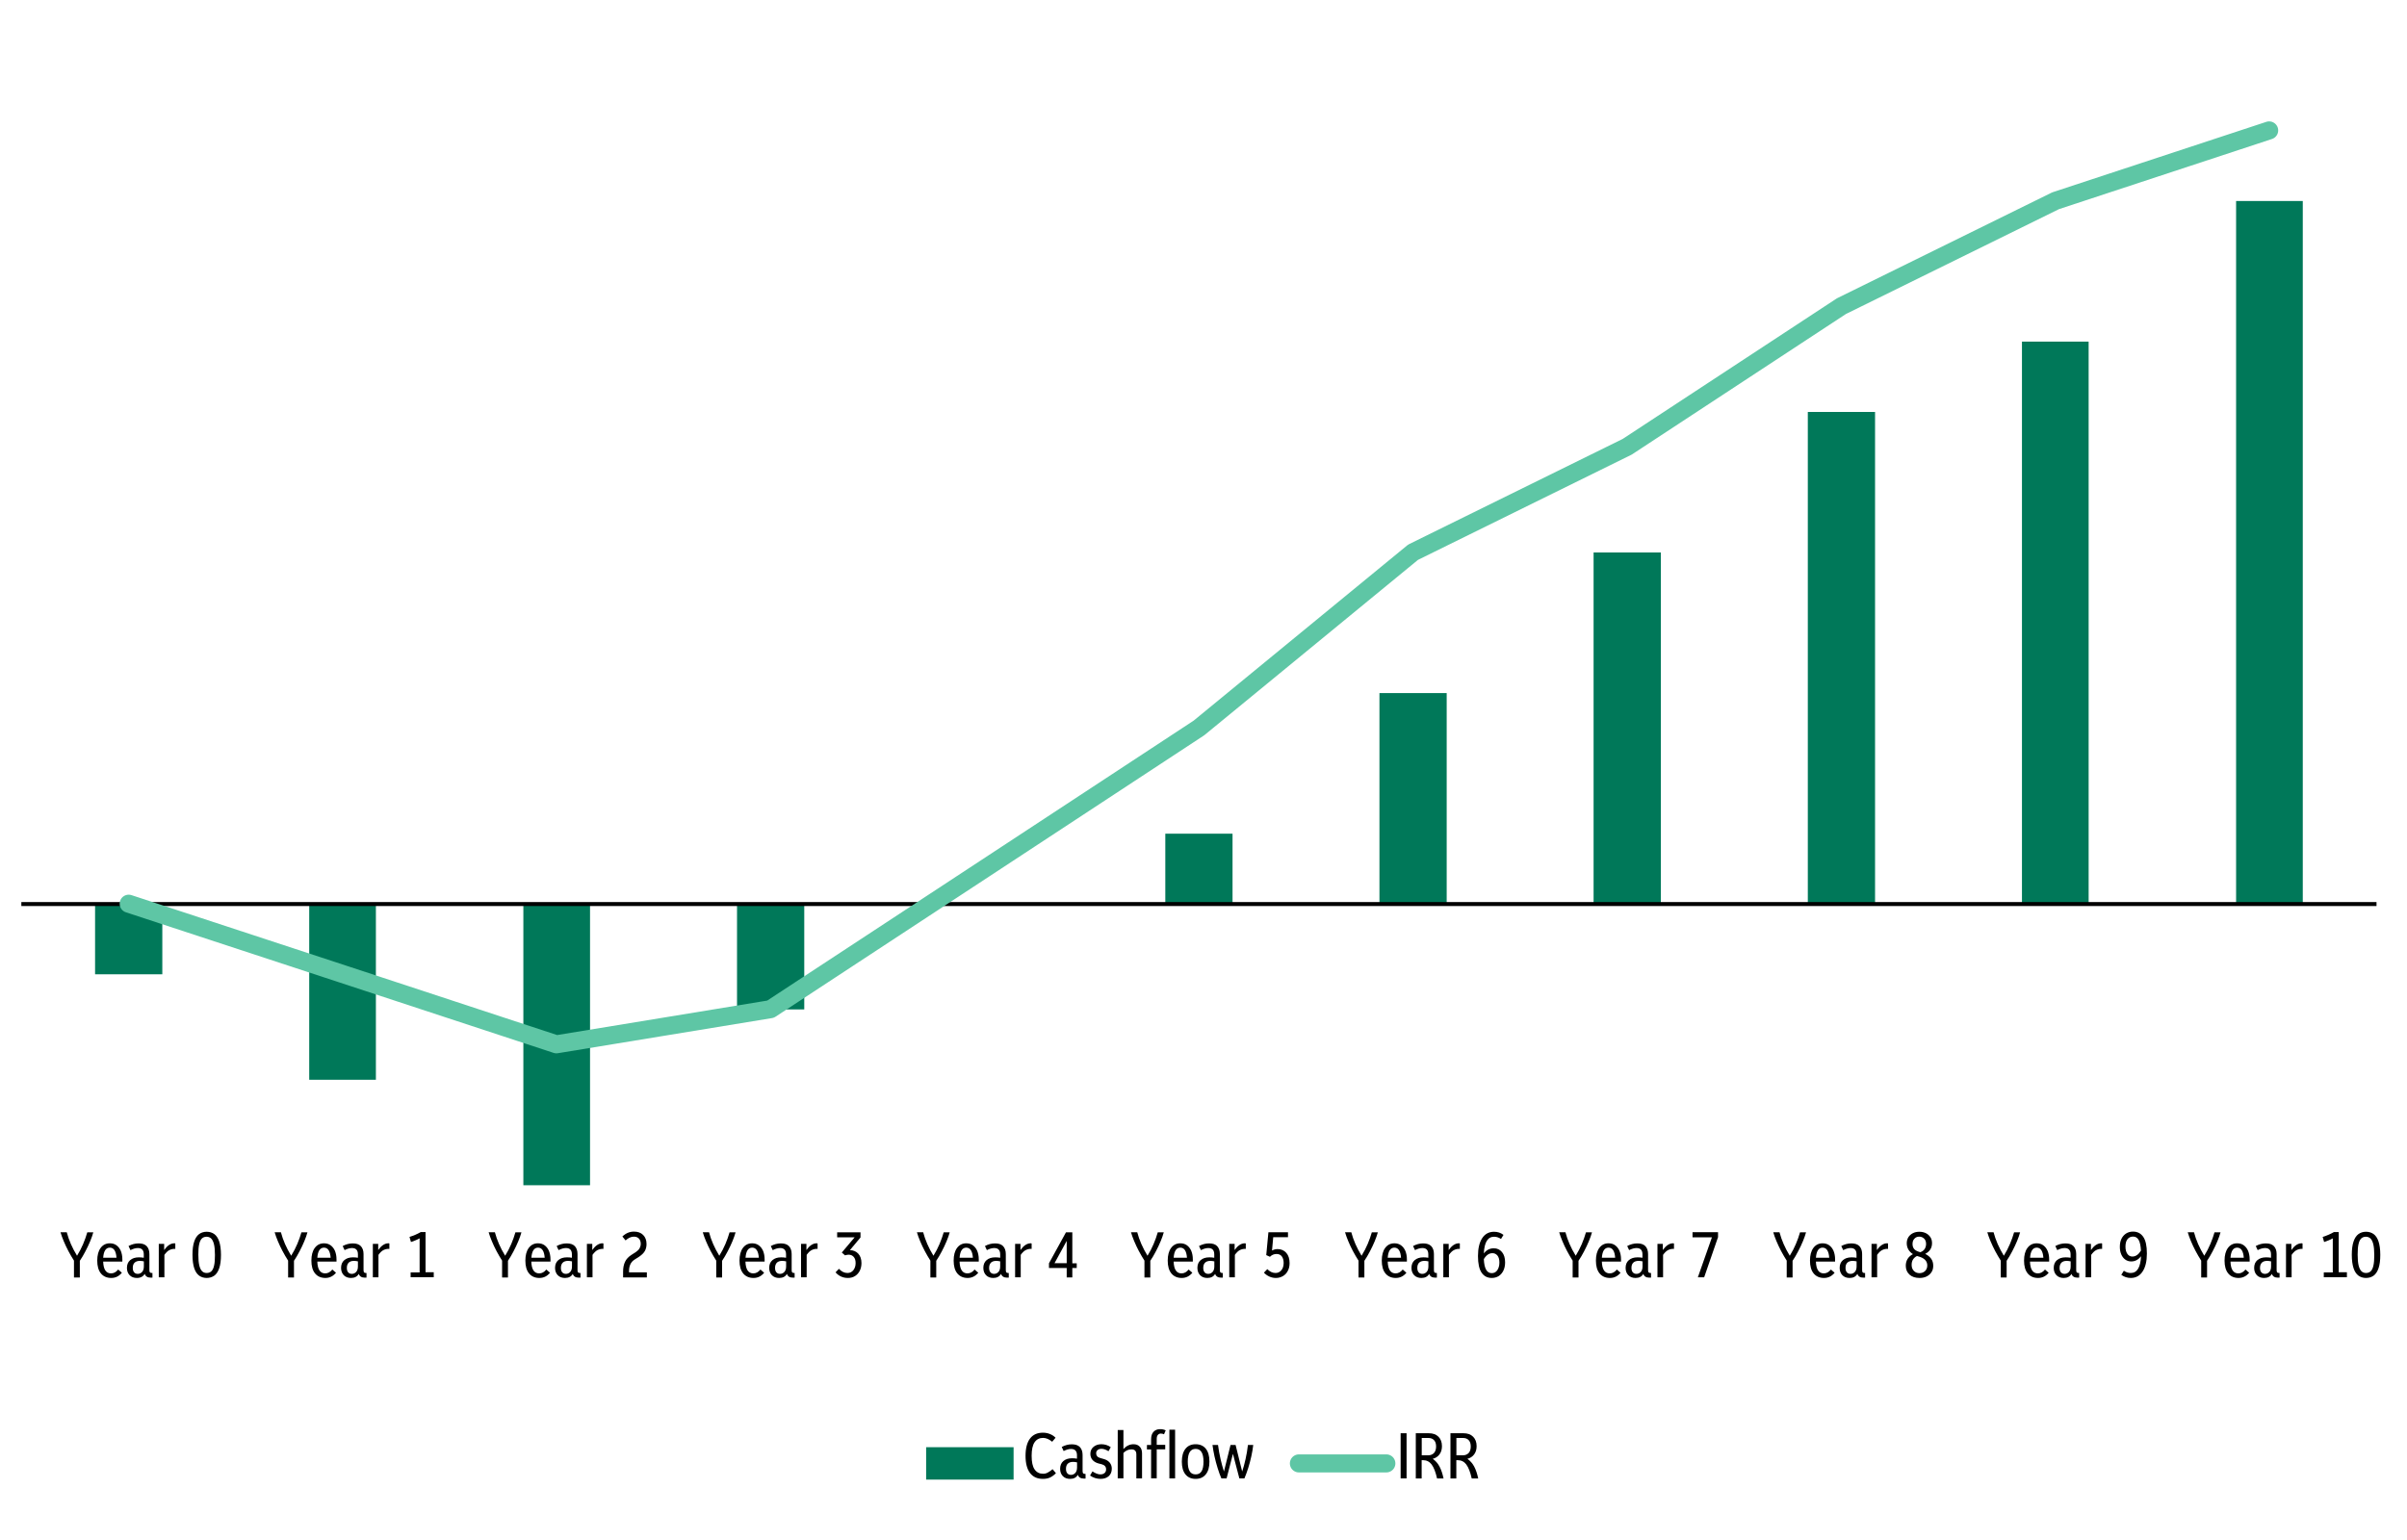 <?xml version="1.0" encoding="utf-8"?>
<!-- Generator: Adobe Illustrator 27.1.0, SVG Export Plug-In . SVG Version: 6.00 Build 0)  -->
<svg version="1.1" id="Layer_1" xmlns="http://www.w3.org/2000/svg" xmlns:xlink="http://www.w3.org/1999/xlink" x="0px" y="0px"
	 viewBox="0 0 300 192" style="enable-background:new 0 0 300 192;" xml:space="preserve">
<style type="text/css">
	.st0{fill-rule:evenodd;clip-rule:evenodd;fill:#FFFFFF;}
	.st1{clip-path:url(#SVGID_00000172403933007771090960000000750509176493311636_);fill:#007859;}
	
		.st2{clip-path:url(#SVGID_00000098928018410153028180000006354247429476829865_);fill:none;stroke:#000000;stroke-width:0.5;stroke-linejoin:round;stroke-miterlimit:10;}
	
		.st3{clip-path:url(#SVGID_00000158723492922277426520000017337010979356697780_);fill:none;stroke:#5EC6A5;stroke-width:2.25;stroke-linecap:round;stroke-linejoin:round;stroke-miterlimit:10;}
	.st4{clip-path:url(#SVGID_00000126283172968784239880000015980829217094325692_);}
	.st5{clip-path:url(#SVGID_00000090994833247613455880000001204102855970189217_);}
	.st6{clip-path:url(#SVGID_00000105388772597034212400000017339100975013933450_);}
	.st7{clip-path:url(#SVGID_00000145758012082207487500000001664197589845316526_);}
	.st8{clip-path:url(#SVGID_00000099635261738089378140000008890431494246550148_);}
	.st9{clip-path:url(#SVGID_00000054958553591084633150000005952205528174896271_);}
	.st10{clip-path:url(#SVGID_00000134236908710646973510000016617212563139244163_);}
	.st11{clip-path:url(#SVGID_00000016076731187959322020000014206386328254349244_);}
	.st12{clip-path:url(#SVGID_00000031902666568815526880000000901144689800718519_);}
	.st13{clip-path:url(#SVGID_00000173128817045103719590000012963228114675928990_);}
	.st14{clip-path:url(#SVGID_00000067232127151117135430000017089973406869715600_);}
	.st15{clip-path:url(#SVGID_00000053517229104923945020000014819151969336835250_);}
	.st16{clip-path:url(#SVGID_00000000942169432124924640000011246231779494303374_);}
	.st17{clip-path:url(#SVGID_00000171709737236160411820000009097507873581603975_);}
	.st18{clip-path:url(#SVGID_00000104665842797656027330000009742004436877080743_);}
	.st19{clip-path:url(#SVGID_00000153701036836478460460000015098662278292676768_);}
	.st20{clip-path:url(#SVGID_00000004505075213934060600000002888027909370439064_);}
	.st21{clip-path:url(#SVGID_00000169520479703754174400000009110057110264642699_);}
	.st22{clip-path:url(#SVGID_00000058585341510494734230000002556674309731165860_);}
	.st23{clip-path:url(#SVGID_00000038377307376418963250000011086946243939332500_);}
	.st24{clip-path:url(#SVGID_00000156566929972997032760000006866801151204487858_);}
	.st25{clip-path:url(#SVGID_00000140003138035057328970000004691374338610317954_);}
	
		.st26{clip-path:url(#SVGID_00000160908250221179143490000008237738720818450591_);fill-rule:evenodd;clip-rule:evenodd;fill:#007859;}
	.st27{clip-path:url(#SVGID_00000008122772302011426010000016843301043213867453_);}
	.st28{clip-path:url(#SVGID_00000065766205807335481670000001608316621283214489_);}
	
		.st29{clip-path:url(#SVGID_00000047762489014563804390000008699324168381000578_);fill:none;stroke:#5EC6A5;stroke-width:2.25;stroke-linecap:round;stroke-linejoin:round;stroke-miterlimit:10;}
	.st30{clip-path:url(#SVGID_00000083057845134295496920000010680527247693528470_);}
	.st31{clip-path:url(#SVGID_00000060030689153990190110000009862354528555990185_);}
</style>
<g>
	<polygon class="st0" points="0,0 300.43,0 300.43,192 0,192 0,0 	"/>
	<polygon class="st0" points="2.66,7.53 296.2,7.53 296.2,147.77 2.66,147.77 2.66,7.53 	"/>
	<g>
		<defs>
			<polygon id="SVGID_1_" points="2.66,148.18 296.61,148.18 296.61,7.46 2.66,7.46 2.66,148.18 			"/>
		</defs>
		<clipPath id="SVGID_00000008830315245354370310000011941834238850481541_">
			<use xlink:href="#SVGID_1_"  style="overflow:visible;"/>
		</clipPath>
		<path style="clip-path:url(#SVGID_00000008830315245354370310000011941834238850481541_);fill:#007859;" d="M11.85,121.47h8.38
			v-8.76h-8.38V121.47L11.85,121.47z M38.54,134.62h8.31v-21.91h-8.31V134.62L38.54,134.62z M65.23,147.77h8.31v-35.06h-8.31V147.77
			L65.23,147.77z M91.86,125.85h8.38v-13.15h-8.38V125.85L91.86,125.85z M145.24,103.94h8.38v8.76h-8.38V103.94L145.24,103.94z
			 M171.93,86.41h8.38v26.29h-8.38V86.41L171.93,86.41z M198.63,68.88H207v43.82h-8.38V68.88L198.63,68.88z M225.32,51.36h8.38
			v61.35h-8.38V51.36L225.32,51.36z M252.01,42.59h8.31v70.12h-8.31V42.59L252.01,42.59z M278.7,25.06h8.31v87.65h-8.31V25.06
			L278.7,25.06z"/>
	</g>
	<g>
		<defs>
			<polygon id="SVGID_00000080166252298247143510000016949707800747116691_" points="0,192 300.43,192 300.43,0 0,0 0,192 			"/>
		</defs>
		<clipPath id="SVGID_00000072248602952929952450000012744273721116012944_">
			<use xlink:href="#SVGID_00000080166252298247143510000016949707800747116691_"  style="overflow:visible;"/>
		</clipPath>
		
			<line style="clip-path:url(#SVGID_00000072248602952929952450000012744273721116012944_);fill:none;stroke:#000000;stroke-width:0.5;stroke-linejoin:round;stroke-miterlimit:10;" x1="2.66" y1="112.71" x2="296.2" y2="112.71"/>
	</g>
	<g>
		<defs>
			<polygon id="SVGID_00000057105995347232564750000005647298880431123129_" points="2.66,148.18 296.61,148.18 296.61,7.46 
				2.66,7.46 2.66,148.18 			"/>
		</defs>
		<clipPath id="SVGID_00000108272459038175596710000015224344201160716730_">
			<use xlink:href="#SVGID_00000057105995347232564750000005647298880431123129_"  style="overflow:visible;"/>
		</clipPath>
		
			<polyline style="clip-path:url(#SVGID_00000108272459038175596710000015224344201160716730_);fill:none;stroke:#5EC6A5;stroke-width:2.25;stroke-linecap:round;stroke-linejoin:round;stroke-miterlimit:10;" points="
			16.04,112.67 42.73,121.44 69.35,130.2 96.04,125.82 122.74,108.29 149.43,90.76 176.12,68.85 202.81,55.7 229.51,38.17 
			256.2,25.03 282.82,16.26 		"/>
	</g>
	<g>
		<defs>
			<polygon id="SVGID_00000038377816781460877020000009662217920601374592_" points="0,192 300.43,192 300.43,0 0,0 0,192 			"/>
		</defs>
		<clipPath id="SVGID_00000128449708006638340550000002257545197773767326_">
			<use xlink:href="#SVGID_00000038377816781460877020000009662217920601374592_"  style="overflow:visible;"/>
		</clipPath>
		<g style="clip-path:url(#SVGID_00000128449708006638340550000002257545197773767326_);">
			<defs>
				<rect id="SVGID_00000137114097032590088300000008524214301701759915_" x="0" y="0" width="300.43" height="192"/>
			</defs>
			<clipPath id="SVGID_00000022551606980179625960000001108079796598293377_">
				<use xlink:href="#SVGID_00000137114097032590088300000008524214301701759915_"  style="overflow:visible;"/>
			</clipPath>
			<g style="clip-path:url(#SVGID_00000022551606980179625960000001108079796598293377_);">
				<path d="M9.22,159.26v-2.09c-0.25-0.39-0.48-0.79-0.7-1.2c-0.22-0.42-0.41-0.82-0.58-1.23s-0.3-0.77-0.4-1.11h0.78
					c0.26,0.98,0.68,1.95,1.28,2.93c0.3-0.48,0.55-0.97,0.76-1.46c0.21-0.49,0.38-0.98,0.52-1.46h0.75
					c-0.09,0.33-0.22,0.7-0.39,1.11s-0.37,0.83-0.59,1.25c-0.22,0.43-0.46,0.83-0.7,1.19v2.08H9.22z"/>
				<path d="M13.86,159.33c-0.54,0-0.97-0.19-1.28-0.56c-0.31-0.38-0.46-0.91-0.46-1.6c0-0.67,0.14-1.2,0.42-1.58
					s0.66-0.58,1.15-0.58c0.32,0,0.6,0.08,0.83,0.25c0.23,0.17,0.41,0.4,0.54,0.7c0.12,0.3,0.19,0.65,0.19,1.05v0.28h-2.39
					c0.03,0.98,0.36,1.47,0.98,1.47c0.34,0,0.63-0.16,0.89-0.48l0.46,0.4C14.83,159.12,14.39,159.33,13.86,159.33z M13.69,155.55
					c-0.49,0-0.77,0.42-0.83,1.26h1.66C14.46,155.98,14.19,155.55,13.69,155.55z"/>
				<path d="M17.06,159.33c-0.37,0-0.67-0.11-0.9-0.34c-0.22-0.23-0.34-0.53-0.34-0.91c0-0.41,0.13-0.74,0.4-0.97
					s0.62-0.35,1.08-0.35c0.1,0,0.2,0,0.3,0.01c0.11,0.01,0.21,0.02,0.32,0.04v-0.42c0-0.53-0.25-0.79-0.74-0.79
					c-0.29,0-0.59,0.09-0.92,0.26l-0.24-0.51c0.41-0.22,0.82-0.33,1.26-0.33c0.44,0,0.78,0.11,1,0.34c0.22,0.23,0.34,0.56,0.34,0.99
					v1.96c0,0.16,0.02,0.27,0.06,0.32c0.04,0.05,0.13,0.08,0.25,0.08H19v0.58h-0.23c-0.38,0-0.63-0.16-0.73-0.47
					C17.84,159.15,17.52,159.33,17.06,159.33z M16.55,158.07c0,0.24,0.05,0.42,0.16,0.55c0.11,0.13,0.26,0.2,0.46,0.2
					c0.21,0,0.39-0.08,0.54-0.24s0.22-0.39,0.22-0.69v-0.63c-0.19-0.04-0.36-0.06-0.5-0.06c-0.29,0-0.51,0.08-0.66,0.23
					C16.62,157.58,16.55,157.79,16.55,158.07z"/>
				<path d="M19.79,159.26v-4.18h0.67v0.77c0.17-0.25,0.36-0.45,0.58-0.61c0.22-0.15,0.44-0.23,0.66-0.23c0.03,0,0.05,0,0.08,0
					c0.03,0,0.05,0.01,0.07,0.02v0.68c-0.02-0.01-0.04-0.01-0.06-0.01c-0.02,0-0.03,0-0.04,0c-0.24,0-0.46,0.06-0.67,0.17
					c-0.21,0.12-0.4,0.31-0.59,0.58v2.8H19.79z"/>
				<path d="M25.76,159.33c-0.36,0-0.68-0.1-0.94-0.29c-0.26-0.19-0.47-0.5-0.61-0.92c-0.14-0.42-0.22-0.98-0.22-1.67
					s0.07-1.24,0.22-1.67c0.14-0.42,0.35-0.73,0.61-0.92c0.26-0.19,0.58-0.29,0.94-0.29c0.37,0,0.68,0.1,0.95,0.29
					c0.26,0.19,0.47,0.5,0.61,0.92c0.14,0.42,0.22,0.98,0.22,1.67s-0.07,1.24-0.22,1.67c-0.14,0.42-0.35,0.73-0.61,0.92
					C26.44,159.23,26.12,159.33,25.76,159.33z M25.76,158.71c0.23,0,0.43-0.07,0.58-0.21c0.15-0.14,0.27-0.38,0.34-0.7
					c0.08-0.33,0.11-0.77,0.11-1.33c0-0.56-0.04-1.01-0.12-1.34c-0.08-0.33-0.2-0.57-0.35-0.72c-0.15-0.14-0.34-0.22-0.57-0.22
					s-0.42,0.07-0.58,0.21c-0.15,0.14-0.27,0.38-0.34,0.7c-0.08,0.33-0.11,0.77-0.11,1.33c0,0.56,0.04,1.01,0.12,1.34
					s0.2,0.57,0.35,0.72C25.34,158.64,25.53,158.71,25.76,158.71z"/>
			</g>
		</g>
	</g>
	<g>
		<defs>
			<polygon id="SVGID_00000003787800211614575510000009642397406109420680_" points="0,192 300.43,192 300.43,0 0,0 0,192 			"/>
		</defs>
		<clipPath id="SVGID_00000153687128399938108970000016232843162211584661_">
			<use xlink:href="#SVGID_00000003787800211614575510000009642397406109420680_"  style="overflow:visible;"/>
		</clipPath>
		<g style="clip-path:url(#SVGID_00000153687128399938108970000016232843162211584661_);">
			<defs>
				<rect id="SVGID_00000160173111321548109620000003009435576721215650_" x="0" y="0" width="300.43" height="192"/>
			</defs>
			<clipPath id="SVGID_00000020396335892891055330000009409872785823261568_">
				<use xlink:href="#SVGID_00000160173111321548109620000003009435576721215650_"  style="overflow:visible;"/>
			</clipPath>
			<g style="clip-path:url(#SVGID_00000020396335892891055330000009409872785823261568_);">
				<path d="M35.91,159.26v-2.09c-0.25-0.39-0.48-0.79-0.7-1.2c-0.22-0.42-0.41-0.82-0.58-1.23s-0.3-0.77-0.4-1.11h0.78
					c0.26,0.98,0.68,1.95,1.28,2.93c0.3-0.48,0.55-0.97,0.76-1.46c0.21-0.49,0.38-0.98,0.52-1.46h0.75
					c-0.09,0.33-0.22,0.7-0.39,1.11s-0.37,0.83-0.59,1.25c-0.22,0.43-0.46,0.83-0.7,1.19v2.08H35.91z"/>
				<path d="M40.55,159.33c-0.54,0-0.97-0.19-1.28-0.56c-0.31-0.38-0.46-0.91-0.46-1.6c0-0.67,0.14-1.2,0.42-1.58
					s0.66-0.58,1.15-0.58c0.32,0,0.6,0.08,0.83,0.25c0.23,0.17,0.41,0.4,0.54,0.7c0.12,0.3,0.19,0.65,0.19,1.05v0.28h-2.39
					c0.03,0.98,0.36,1.47,0.98,1.47c0.34,0,0.63-0.16,0.89-0.48l0.46,0.4C41.51,159.12,41.07,159.33,40.55,159.33z M40.38,155.55
					c-0.49,0-0.77,0.42-0.83,1.26h1.66C41.15,155.98,40.88,155.55,40.38,155.55z"/>
				<path d="M43.75,159.33c-0.37,0-0.67-0.11-0.9-0.34c-0.22-0.23-0.34-0.53-0.34-0.91c0-0.41,0.13-0.74,0.4-0.97
					s0.62-0.35,1.08-0.35c0.1,0,0.2,0,0.3,0.01c0.11,0.01,0.21,0.02,0.32,0.04v-0.42c0-0.53-0.25-0.79-0.74-0.79
					c-0.29,0-0.59,0.09-0.92,0.26l-0.24-0.51c0.41-0.22,0.82-0.33,1.26-0.33c0.44,0,0.78,0.11,1,0.34c0.22,0.23,0.34,0.56,0.34,0.99
					v1.96c0,0.16,0.02,0.27,0.06,0.32c0.04,0.05,0.13,0.08,0.25,0.08h0.06v0.58h-0.23c-0.38,0-0.63-0.16-0.73-0.47
					C44.53,159.15,44.21,159.33,43.75,159.33z M43.23,158.07c0,0.24,0.05,0.42,0.16,0.55c0.11,0.13,0.26,0.2,0.46,0.2
					c0.21,0,0.39-0.08,0.54-0.24s0.22-0.39,0.22-0.69v-0.63c-0.19-0.04-0.36-0.06-0.5-0.06c-0.29,0-0.51,0.08-0.66,0.23
					C43.31,157.58,43.23,157.79,43.23,158.07z"/>
				<path d="M46.47,159.26v-4.18h0.67v0.77c0.17-0.25,0.36-0.45,0.58-0.61c0.22-0.15,0.44-0.23,0.66-0.23c0.03,0,0.05,0,0.08,0
					c0.03,0,0.05,0.01,0.07,0.02v0.68c-0.02-0.01-0.04-0.01-0.06-0.01c-0.02,0-0.03,0-0.04,0c-0.24,0-0.46,0.06-0.67,0.17
					c-0.21,0.12-0.4,0.31-0.59,0.58v2.8H46.47z"/>
				<path d="M51.18,159.26v-0.62h1.12v-4.25c-0.18,0.1-0.35,0.18-0.52,0.25c-0.17,0.07-0.36,0.14-0.56,0.21l-0.18-0.64
					c0.26-0.08,0.51-0.17,0.74-0.27c0.23-0.1,0.45-0.21,0.66-0.33h0.6v5.01h1.02v0.62H51.18z"/>
			</g>
		</g>
	</g>
	<g>
		<defs>
			<polygon id="SVGID_00000129175762623034102260000005321594697231954367_" points="0,192 300.43,192 300.43,0 0,0 0,192 			"/>
		</defs>
		<clipPath id="SVGID_00000164486040676839255220000001573392231110247563_">
			<use xlink:href="#SVGID_00000129175762623034102260000005321594697231954367_"  style="overflow:visible;"/>
		</clipPath>
		<g style="clip-path:url(#SVGID_00000164486040676839255220000001573392231110247563_);">
			<defs>
				<rect id="SVGID_00000006665516746824103720000017532125520115624328_" x="0" y="0" width="300.43" height="192"/>
			</defs>
			<clipPath id="SVGID_00000047740286959695676790000014395209723554384770_">
				<use xlink:href="#SVGID_00000006665516746824103720000017532125520115624328_"  style="overflow:visible;"/>
			</clipPath>
			<g style="clip-path:url(#SVGID_00000047740286959695676790000014395209723554384770_);">
				<path d="M62.58,159.26v-2.09c-0.25-0.39-0.48-0.79-0.7-1.2c-0.22-0.42-0.41-0.82-0.58-1.23s-0.3-0.77-0.4-1.11h0.78
					c0.26,0.98,0.68,1.95,1.28,2.93c0.3-0.48,0.55-0.97,0.76-1.46c0.21-0.49,0.38-0.98,0.52-1.46h0.75
					c-0.09,0.33-0.22,0.7-0.39,1.11s-0.37,0.83-0.59,1.25c-0.22,0.43-0.46,0.83-0.7,1.19v2.08H62.58z"/>
				<path d="M67.22,159.33c-0.54,0-0.97-0.19-1.28-0.56c-0.31-0.38-0.46-0.91-0.46-1.6c0-0.67,0.14-1.2,0.42-1.58
					s0.66-0.58,1.15-0.58c0.32,0,0.6,0.08,0.83,0.25c0.23,0.17,0.41,0.4,0.54,0.7c0.12,0.3,0.19,0.65,0.19,1.05v0.28h-2.39
					c0.03,0.98,0.36,1.47,0.98,1.47c0.34,0,0.63-0.16,0.89-0.48l0.46,0.4C68.19,159.12,67.75,159.33,67.22,159.33z M67.06,155.55
					c-0.49,0-0.77,0.42-0.83,1.26h1.66C67.83,155.98,67.55,155.55,67.06,155.55z"/>
				<path d="M70.42,159.33c-0.37,0-0.67-0.11-0.9-0.34c-0.22-0.23-0.34-0.53-0.34-0.91c0-0.41,0.13-0.74,0.4-0.97
					s0.62-0.35,1.08-0.35c0.1,0,0.2,0,0.3,0.01c0.11,0.01,0.21,0.02,0.32,0.04v-0.42c0-0.53-0.25-0.79-0.74-0.79
					c-0.29,0-0.59,0.09-0.92,0.26l-0.24-0.51c0.41-0.22,0.82-0.33,1.26-0.33c0.44,0,0.78,0.11,1,0.34c0.22,0.23,0.34,0.56,0.34,0.99
					v1.96c0,0.16,0.02,0.27,0.06,0.32c0.04,0.05,0.13,0.08,0.25,0.08h0.06v0.58h-0.23c-0.38,0-0.63-0.16-0.73-0.47
					C71.21,159.15,70.88,159.33,70.42,159.33z M69.91,158.07c0,0.24,0.05,0.42,0.16,0.55c0.11,0.13,0.26,0.2,0.46,0.2
					c0.21,0,0.39-0.08,0.54-0.24s0.22-0.39,0.22-0.69v-0.63c-0.19-0.04-0.36-0.06-0.5-0.06c-0.29,0-0.51,0.08-0.66,0.23
					C69.99,157.58,69.91,157.79,69.91,158.07z"/>
				<path d="M73.15,159.26v-4.18h0.67v0.77c0.17-0.25,0.36-0.45,0.58-0.61c0.22-0.15,0.44-0.23,0.66-0.23c0.03,0,0.05,0,0.08,0
					c0.03,0,0.05,0.01,0.07,0.02v0.68c-0.02-0.01-0.04-0.01-0.06-0.01c-0.02,0-0.03,0-0.04,0c-0.24,0-0.46,0.06-0.67,0.17
					c-0.21,0.12-0.4,0.31-0.59,0.58v2.8H73.15z"/>
				<path d="M77.66,159.26v-0.72c0-0.48,0.08-0.88,0.24-1.22c0.16-0.34,0.42-0.62,0.79-0.86l0.56-0.36
					c0.22-0.15,0.38-0.31,0.47-0.48s0.14-0.35,0.14-0.55c0-0.27-0.08-0.49-0.23-0.65s-0.36-0.24-0.63-0.24
					c-0.35,0-0.69,0.16-1.03,0.47l-0.4-0.49c0.22-0.21,0.45-0.36,0.68-0.46c0.24-0.1,0.49-0.15,0.77-0.15
					c0.48,0,0.86,0.14,1.14,0.42c0.28,0.28,0.42,0.66,0.42,1.13c0,0.33-0.07,0.62-0.21,0.87c-0.14,0.25-0.38,0.48-0.7,0.7
					l-0.61,0.39c-0.44,0.29-0.66,0.76-0.66,1.41v0.16h2.22v0.63H77.66z"/>
			</g>
		</g>
	</g>
	<g>
		<defs>
			<polygon id="SVGID_00000008132834864693632960000008410096507672785316_" points="0,192 300.43,192 300.43,0 0,0 0,192 			"/>
		</defs>
		<clipPath id="SVGID_00000080916605470129029310000017441844690818226358_">
			<use xlink:href="#SVGID_00000008132834864693632960000008410096507672785316_"  style="overflow:visible;"/>
		</clipPath>
		<g style="clip-path:url(#SVGID_00000080916605470129029310000017441844690818226358_);">
			<defs>
				<rect id="SVGID_00000057118931477100461500000003599765767217779352_" x="0" y="0" width="300.43" height="192"/>
			</defs>
			<clipPath id="SVGID_00000039117922072133116980000009471805196709868945_">
				<use xlink:href="#SVGID_00000057118931477100461500000003599765767217779352_"  style="overflow:visible;"/>
			</clipPath>
			<g style="clip-path:url(#SVGID_00000039117922072133116980000009471805196709868945_);">
				<path d="M89.27,159.26v-2.09c-0.25-0.39-0.48-0.79-0.7-1.2c-0.22-0.42-0.41-0.82-0.58-1.23s-0.3-0.77-0.4-1.11h0.78
					c0.26,0.98,0.68,1.95,1.28,2.93c0.3-0.48,0.55-0.97,0.76-1.46c0.21-0.49,0.38-0.98,0.52-1.46h0.75
					c-0.09,0.33-0.22,0.7-0.39,1.11s-0.37,0.83-0.59,1.25c-0.22,0.43-0.46,0.83-0.7,1.19v2.08H89.27z"/>
				<path d="M93.91,159.33c-0.54,0-0.97-0.19-1.28-0.56c-0.31-0.38-0.46-0.91-0.46-1.6c0-0.67,0.14-1.2,0.42-1.58
					s0.66-0.58,1.15-0.58c0.32,0,0.6,0.08,0.83,0.25c0.23,0.17,0.41,0.4,0.54,0.7c0.12,0.3,0.19,0.65,0.19,1.05v0.28h-2.39
					c0.03,0.98,0.36,1.47,0.98,1.47c0.34,0,0.63-0.16,0.89-0.48l0.46,0.4C94.88,159.12,94.44,159.33,93.91,159.33z M93.75,155.55
					c-0.49,0-0.77,0.42-0.83,1.26h1.66C94.52,155.98,94.24,155.55,93.75,155.55z"/>
				<path d="M97.11,159.33c-0.37,0-0.67-0.11-0.9-0.34c-0.22-0.23-0.34-0.53-0.34-0.91c0-0.41,0.13-0.74,0.4-0.97
					s0.62-0.35,1.08-0.35c0.1,0,0.2,0,0.3,0.01c0.11,0.01,0.21,0.02,0.32,0.04v-0.42c0-0.53-0.25-0.79-0.74-0.79
					c-0.29,0-0.59,0.09-0.92,0.26l-0.24-0.51c0.41-0.22,0.82-0.33,1.26-0.33c0.44,0,0.78,0.11,1,0.34c0.22,0.23,0.34,0.56,0.34,0.99
					v1.96c0,0.16,0.02,0.27,0.06,0.32c0.04,0.05,0.13,0.08,0.25,0.08h0.06v0.58h-0.23c-0.38,0-0.63-0.16-0.73-0.47
					C97.9,159.15,97.57,159.33,97.11,159.33z M96.6,158.07c0,0.24,0.05,0.42,0.16,0.55c0.11,0.13,0.26,0.2,0.46,0.2
					c0.21,0,0.39-0.08,0.54-0.24s0.22-0.39,0.22-0.69v-0.63c-0.19-0.04-0.36-0.06-0.5-0.06c-0.29,0-0.51,0.08-0.66,0.23
					C96.68,157.58,96.6,157.79,96.6,158.07z"/>
				<path d="M99.84,159.26v-4.18h0.67v0.77c0.17-0.25,0.36-0.45,0.58-0.61c0.22-0.15,0.44-0.23,0.66-0.23c0.03,0,0.05,0,0.08,0
					c0.03,0,0.05,0.01,0.07,0.02v0.68c-0.02-0.01-0.04-0.01-0.06-0.01c-0.02,0-0.03,0-0.04,0c-0.24,0-0.46,0.06-0.67,0.17
					c-0.21,0.12-0.4,0.31-0.59,0.58v2.8H99.84z"/>
				<path d="M105.68,159.33c-0.61,0-1.13-0.23-1.54-0.7l0.42-0.44c0.33,0.35,0.68,0.52,1.06,0.52c0.31,0,0.56-0.12,0.74-0.35
					s0.28-0.53,0.28-0.88c0-0.35-0.08-0.61-0.25-0.79c-0.17-0.18-0.37-0.26-0.62-0.26c-0.07,0-0.14,0.01-0.21,0.02
					c-0.07,0.02-0.15,0.04-0.24,0.06l-0.4-0.35l1.6-1.9h-2.18v-0.62h2.91v0.64l-1.32,1.58c0.43,0.01,0.78,0.16,1.04,0.44
					c0.26,0.28,0.4,0.68,0.4,1.17c0,0.36-0.07,0.68-0.21,0.96c-0.14,0.28-0.34,0.5-0.59,0.66
					C106.32,159.25,106.02,159.33,105.68,159.33z"/>
			</g>
		</g>
	</g>
	<g>
		<defs>
			<polygon id="SVGID_00000052814190319285367430000008471827258076827817_" points="0,192 300.43,192 300.43,0 0,0 0,192 			"/>
		</defs>
		<clipPath id="SVGID_00000076590250989260599600000009812598197426554262_">
			<use xlink:href="#SVGID_00000052814190319285367430000008471827258076827817_"  style="overflow:visible;"/>
		</clipPath>
		<g style="clip-path:url(#SVGID_00000076590250989260599600000009812598197426554262_);">
			<defs>
				<rect id="SVGID_00000090993582856281713760000003168176227295386539_" x="0" y="0" width="300.43" height="192"/>
			</defs>
			<clipPath id="SVGID_00000148642170365370238660000016910047109183881141_">
				<use xlink:href="#SVGID_00000090993582856281713760000003168176227295386539_"  style="overflow:visible;"/>
			</clipPath>
			<g style="clip-path:url(#SVGID_00000148642170365370238660000016910047109183881141_);">
				<path d="M115.96,159.26v-2.09c-0.25-0.39-0.48-0.79-0.7-1.2c-0.22-0.42-0.41-0.82-0.58-1.23s-0.3-0.77-0.4-1.11h0.78
					c0.26,0.98,0.68,1.95,1.28,2.93c0.3-0.48,0.55-0.97,0.76-1.46c0.21-0.49,0.38-0.98,0.52-1.46h0.75
					c-0.09,0.33-0.22,0.7-0.39,1.11s-0.37,0.83-0.59,1.25c-0.22,0.43-0.46,0.83-0.7,1.19v2.08H115.96z"/>
				<path d="M120.6,159.33c-0.54,0-0.97-0.19-1.28-0.56c-0.31-0.38-0.46-0.91-0.46-1.6c0-0.67,0.14-1.2,0.42-1.58
					s0.66-0.58,1.15-0.58c0.32,0,0.6,0.08,0.83,0.25c0.23,0.17,0.41,0.4,0.54,0.7c0.12,0.3,0.19,0.65,0.19,1.05v0.28h-2.39
					c0.03,0.98,0.36,1.47,0.98,1.47c0.34,0,0.63-0.16,0.89-0.48l0.46,0.4C121.56,159.12,121.12,159.33,120.6,159.33z M120.43,155.55
					c-0.49,0-0.77,0.42-0.83,1.26h1.66C121.2,155.98,120.92,155.55,120.43,155.55z"/>
				<path d="M123.8,159.33c-0.37,0-0.67-0.11-0.9-0.34c-0.22-0.23-0.34-0.53-0.34-0.91c0-0.41,0.13-0.74,0.4-0.97
					s0.62-0.35,1.08-0.35c0.1,0,0.2,0,0.3,0.01c0.11,0.01,0.21,0.02,0.32,0.04v-0.42c0-0.53-0.25-0.79-0.74-0.79
					c-0.29,0-0.59,0.09-0.92,0.26l-0.24-0.51c0.41-0.22,0.82-0.33,1.26-0.33c0.44,0,0.78,0.11,1,0.34c0.22,0.23,0.34,0.56,0.34,0.99
					v1.96c0,0.16,0.02,0.27,0.06,0.32c0.04,0.05,0.13,0.08,0.25,0.08h0.06v0.58h-0.23c-0.38,0-0.63-0.16-0.73-0.47
					C124.58,159.15,124.25,159.33,123.8,159.33z M123.28,158.07c0,0.24,0.05,0.42,0.16,0.55c0.11,0.13,0.26,0.2,0.46,0.2
					c0.21,0,0.39-0.08,0.54-0.24s0.22-0.39,0.22-0.69v-0.63c-0.19-0.04-0.36-0.06-0.5-0.06c-0.29,0-0.51,0.08-0.66,0.23
					C123.36,157.58,123.28,157.79,123.28,158.07z"/>
				<path d="M126.52,159.26v-4.18h0.67v0.77c0.17-0.25,0.36-0.45,0.58-0.61c0.22-0.15,0.44-0.23,0.66-0.23c0.03,0,0.05,0,0.08,0
					c0.03,0,0.05,0.01,0.07,0.02v0.68c-0.02-0.01-0.04-0.01-0.06-0.01c-0.02,0-0.03,0-0.04,0c-0.24,0-0.46,0.06-0.67,0.17
					c-0.21,0.12-0.4,0.31-0.59,0.58v2.8H126.52z"/>
				<path d="M132.95,159.26v-1.17h-2.21v-0.59l2.12-3.86h0.79v3.86h0.55v0.59h-0.55v1.17H132.95z M131.43,157.49h1.52v-2.78
					L131.43,157.49z"/>
			</g>
		</g>
	</g>
	<g>
		<defs>
			<polygon id="SVGID_00000076584799318647034210000003019751829951514536_" points="0,192 300.43,192 300.43,0 0,0 0,192 			"/>
		</defs>
		<clipPath id="SVGID_00000051384679585444150650000003760904169414676358_">
			<use xlink:href="#SVGID_00000076584799318647034210000003019751829951514536_"  style="overflow:visible;"/>
		</clipPath>
		<g style="clip-path:url(#SVGID_00000051384679585444150650000003760904169414676358_);">
			<defs>
				<rect id="SVGID_00000054224324398994514180000001199854790419396487_" x="0" y="0" width="300.43" height="192"/>
			</defs>
			<clipPath id="SVGID_00000094589579062811254680000009068491767978166959_">
				<use xlink:href="#SVGID_00000054224324398994514180000001199854790419396487_"  style="overflow:visible;"/>
			</clipPath>
			<g style="clip-path:url(#SVGID_00000094589579062811254680000009068491767978166959_);">
				<path d="M142.64,159.26v-2.09c-0.25-0.39-0.48-0.79-0.7-1.2c-0.22-0.42-0.41-0.82-0.58-1.23s-0.3-0.77-0.4-1.11h0.78
					c0.26,0.98,0.68,1.95,1.28,2.93c0.3-0.48,0.55-0.97,0.76-1.46c0.21-0.49,0.38-0.98,0.52-1.46h0.75
					c-0.09,0.33-0.22,0.7-0.39,1.11s-0.37,0.83-0.59,1.25c-0.22,0.43-0.46,0.83-0.7,1.19v2.08H142.64z"/>
				<path d="M147.28,159.33c-0.54,0-0.97-0.19-1.28-0.56c-0.31-0.38-0.46-0.91-0.46-1.6c0-0.67,0.14-1.2,0.42-1.58
					s0.66-0.58,1.15-0.58c0.32,0,0.6,0.08,0.83,0.25c0.23,0.17,0.41,0.4,0.54,0.7c0.12,0.3,0.19,0.65,0.19,1.05v0.28h-2.39
					c0.03,0.98,0.36,1.47,0.98,1.47c0.34,0,0.63-0.16,0.89-0.48l0.46,0.4C148.25,159.12,147.81,159.33,147.28,159.33z
					 M147.11,155.55c-0.49,0-0.77,0.42-0.83,1.26h1.66C147.88,155.98,147.61,155.55,147.11,155.55z"/>
				<path d="M150.48,159.33c-0.37,0-0.67-0.11-0.9-0.34c-0.22-0.23-0.34-0.53-0.34-0.91c0-0.41,0.13-0.74,0.4-0.97
					s0.62-0.35,1.08-0.35c0.1,0,0.2,0,0.3,0.01c0.11,0.01,0.21,0.02,0.32,0.04v-0.42c0-0.53-0.25-0.79-0.74-0.79
					c-0.29,0-0.59,0.09-0.92,0.26l-0.24-0.51c0.41-0.22,0.82-0.33,1.26-0.33c0.44,0,0.78,0.11,1,0.34c0.22,0.23,0.34,0.56,0.34,0.99
					v1.96c0,0.16,0.02,0.27,0.06,0.32c0.04,0.05,0.13,0.08,0.25,0.08h0.06v0.58h-0.23c-0.38,0-0.63-0.16-0.73-0.47
					C151.26,159.15,150.94,159.33,150.48,159.33z M149.97,158.07c0,0.24,0.05,0.42,0.16,0.55c0.11,0.13,0.26,0.2,0.46,0.2
					c0.21,0,0.39-0.08,0.54-0.24s0.22-0.39,0.22-0.69v-0.63c-0.19-0.04-0.36-0.06-0.5-0.06c-0.29,0-0.51,0.08-0.66,0.23
					C150.04,157.58,149.97,157.79,149.97,158.07z"/>
				<path d="M153.21,159.26v-4.18h0.67v0.77c0.17-0.25,0.36-0.45,0.58-0.61c0.22-0.15,0.44-0.23,0.66-0.23c0.03,0,0.05,0,0.08,0
					c0.03,0,0.05,0.01,0.07,0.02v0.68c-0.02-0.01-0.04-0.01-0.06-0.01c-0.02,0-0.03,0-0.04,0c-0.24,0-0.46,0.06-0.67,0.17
					c-0.21,0.12-0.4,0.31-0.59,0.58v2.8H153.21z"/>
				<path d="M159.02,159.33c-0.29,0-0.56-0.06-0.82-0.18c-0.26-0.12-0.48-0.28-0.67-0.48l0.42-0.44c0.32,0.32,0.66,0.48,1.03,0.48
					c0.3,0,0.54-0.12,0.73-0.35s0.28-0.54,0.28-0.9c0-0.35-0.08-0.62-0.23-0.82c-0.15-0.2-0.37-0.3-0.66-0.3
					c-0.31,0-0.59,0.12-0.82,0.35l-0.46-0.21l0.27-2.85h2.44v0.62h-1.84l-0.15,1.66c0.22-0.12,0.45-0.18,0.7-0.18
					c0.44,0,0.8,0.16,1.08,0.47c0.27,0.31,0.41,0.74,0.41,1.27c0,0.37-0.07,0.69-0.22,0.97c-0.14,0.28-0.34,0.5-0.6,0.65
					S159.37,159.33,159.02,159.33z"/>
			</g>
		</g>
	</g>
	<g>
		<defs>
			<polygon id="SVGID_00000037658384432884556930000018322164622887876750_" points="0,192 300.43,192 300.43,0 0,0 0,192 			"/>
		</defs>
		<clipPath id="SVGID_00000005267780030956966960000004672738647149935777_">
			<use xlink:href="#SVGID_00000037658384432884556930000018322164622887876750_"  style="overflow:visible;"/>
		</clipPath>
		<g style="clip-path:url(#SVGID_00000005267780030956966960000004672738647149935777_);">
			<defs>
				<rect id="SVGID_00000001621596137347729840000012261426483558780323_" x="0" y="0" width="300.43" height="192"/>
			</defs>
			<clipPath id="SVGID_00000049911068819684231540000008087345975456079509_">
				<use xlink:href="#SVGID_00000001621596137347729840000012261426483558780323_"  style="overflow:visible;"/>
			</clipPath>
			<g style="clip-path:url(#SVGID_00000049911068819684231540000008087345975456079509_);">
				<path d="M169.32,159.26v-2.09c-0.25-0.39-0.48-0.79-0.7-1.2c-0.22-0.42-0.41-0.82-0.58-1.23s-0.3-0.77-0.4-1.11h0.78
					c0.26,0.98,0.68,1.95,1.28,2.93c0.3-0.48,0.55-0.97,0.76-1.46c0.21-0.49,0.38-0.98,0.52-1.46h0.75
					c-0.09,0.33-0.22,0.7-0.39,1.11s-0.37,0.83-0.59,1.25c-0.22,0.43-0.46,0.83-0.7,1.19v2.08H169.32z"/>
				<path d="M173.96,159.33c-0.54,0-0.97-0.19-1.28-0.56c-0.31-0.38-0.46-0.91-0.46-1.6c0-0.67,0.14-1.2,0.42-1.58
					s0.66-0.58,1.15-0.58c0.32,0,0.6,0.08,0.83,0.25c0.23,0.17,0.41,0.4,0.54,0.7c0.12,0.3,0.19,0.65,0.19,1.05v0.28h-2.39
					c0.03,0.98,0.36,1.47,0.98,1.47c0.34,0,0.63-0.16,0.89-0.48l0.46,0.4C174.93,159.12,174.49,159.33,173.96,159.33z
					 M173.79,155.55c-0.49,0-0.77,0.42-0.83,1.26h1.66C174.56,155.98,174.29,155.55,173.79,155.55z"/>
				<path d="M177.16,159.33c-0.37,0-0.67-0.11-0.9-0.34c-0.22-0.23-0.34-0.53-0.34-0.91c0-0.41,0.13-0.74,0.4-0.97
					s0.62-0.35,1.08-0.35c0.1,0,0.2,0,0.3,0.01c0.11,0.01,0.21,0.02,0.32,0.04v-0.42c0-0.53-0.25-0.79-0.74-0.79
					c-0.29,0-0.59,0.09-0.92,0.26l-0.24-0.51c0.41-0.22,0.82-0.33,1.26-0.33c0.44,0,0.78,0.11,1,0.34c0.22,0.23,0.34,0.56,0.34,0.99
					v1.96c0,0.16,0.02,0.27,0.06,0.32c0.04,0.05,0.13,0.08,0.25,0.08h0.06v0.58h-0.23c-0.38,0-0.63-0.16-0.73-0.47
					C177.94,159.15,177.62,159.33,177.16,159.33z M176.65,158.07c0,0.24,0.05,0.42,0.16,0.55c0.11,0.13,0.26,0.2,0.46,0.2
					c0.21,0,0.39-0.08,0.54-0.24s0.22-0.39,0.22-0.69v-0.63c-0.19-0.04-0.36-0.06-0.5-0.06c-0.29,0-0.51,0.08-0.66,0.23
					C176.72,157.58,176.65,157.79,176.65,158.07z"/>
				<path d="M179.89,159.26v-4.18h0.67v0.77c0.17-0.25,0.36-0.45,0.58-0.61c0.22-0.15,0.44-0.23,0.66-0.23c0.03,0,0.05,0,0.08,0
					c0.03,0,0.05,0.01,0.07,0.02v0.68c-0.02-0.01-0.04-0.01-0.06-0.01c-0.02,0-0.03,0-0.04,0c-0.24,0-0.46,0.06-0.67,0.17
					c-0.21,0.12-0.4,0.31-0.59,0.58v2.8H179.89z"/>
				<path d="M185.93,159.33c-0.55,0-0.97-0.22-1.27-0.66c-0.3-0.44-0.45-1.13-0.45-2.07c0-0.97,0.18-1.71,0.53-2.24
					s0.85-0.79,1.48-0.79c0.44,0,0.83,0.13,1.17,0.39l-0.31,0.51c-0.28-0.19-0.56-0.28-0.86-0.28c-0.79,0-1.22,0.69-1.28,2.08
					c0.33-0.43,0.74-0.64,1.25-0.64c0.41,0,0.75,0.16,1.01,0.47c0.26,0.31,0.39,0.74,0.39,1.28c0,0.39-0.07,0.73-0.21,1.03
					c-0.14,0.29-0.34,0.52-0.58,0.68C186.54,159.25,186.25,159.33,185.93,159.33z M186.01,156.24c-0.42,0-0.78,0.25-1.07,0.74
					c0.05,1.16,0.37,1.75,0.98,1.75c0.3,0,0.53-0.12,0.7-0.37s0.26-0.57,0.26-0.95c0-0.38-0.08-0.67-0.24-0.87
					C186.47,156.34,186.27,156.24,186.01,156.24z"/>
			</g>
		</g>
	</g>
	<g>
		<defs>
			<polygon id="SVGID_00000064325868497340920970000015056935599992875154_" points="0,192 300.43,192 300.43,0 0,0 0,192 			"/>
		</defs>
		<clipPath id="SVGID_00000115515176901757460100000006941403346939339414_">
			<use xlink:href="#SVGID_00000064325868497340920970000015056935599992875154_"  style="overflow:visible;"/>
		</clipPath>
		<g style="clip-path:url(#SVGID_00000115515176901757460100000006941403346939339414_);">
			<defs>
				<rect id="SVGID_00000083067379892316665750000014145892551199450007_" x="0" y="0" width="300.43" height="192"/>
			</defs>
			<clipPath id="SVGID_00000114770247726271147850000018180124069045449634_">
				<use xlink:href="#SVGID_00000083067379892316665750000014145892551199450007_"  style="overflow:visible;"/>
			</clipPath>
			<g style="clip-path:url(#SVGID_00000114770247726271147850000018180124069045449634_);">
				<path d="M196.01,159.26v-2.09c-0.25-0.39-0.48-0.79-0.7-1.2c-0.22-0.42-0.41-0.82-0.58-1.23s-0.3-0.77-0.4-1.11h0.78
					c0.26,0.98,0.68,1.95,1.28,2.93c0.3-0.48,0.55-0.97,0.76-1.46c0.21-0.49,0.38-0.98,0.52-1.46h0.75
					c-0.09,0.33-0.22,0.7-0.39,1.11s-0.37,0.83-0.59,1.25c-0.22,0.43-0.46,0.83-0.7,1.19v2.08H196.01z"/>
				<path d="M200.65,159.33c-0.54,0-0.97-0.19-1.28-0.56c-0.31-0.38-0.46-0.91-0.46-1.6c0-0.67,0.14-1.2,0.42-1.58
					s0.66-0.58,1.15-0.58c0.32,0,0.6,0.08,0.83,0.25c0.23,0.17,0.41,0.4,0.54,0.7c0.12,0.3,0.19,0.65,0.19,1.05v0.28h-2.39
					c0.03,0.98,0.36,1.47,0.98,1.47c0.34,0,0.63-0.16,0.89-0.48l0.46,0.4C201.62,159.12,201.18,159.33,200.65,159.33z
					 M200.48,155.55c-0.49,0-0.77,0.42-0.83,1.26h1.66C201.25,155.98,200.98,155.55,200.48,155.55z"/>
				<path d="M203.85,159.33c-0.37,0-0.67-0.11-0.9-0.34c-0.22-0.23-0.34-0.53-0.34-0.91c0-0.41,0.13-0.74,0.4-0.97
					s0.62-0.35,1.08-0.35c0.1,0,0.2,0,0.3,0.01c0.11,0.01,0.21,0.02,0.32,0.04v-0.42c0-0.53-0.25-0.79-0.74-0.79
					c-0.29,0-0.59,0.09-0.92,0.26l-0.24-0.51c0.41-0.22,0.82-0.33,1.26-0.33c0.44,0,0.78,0.11,1,0.34c0.22,0.23,0.34,0.56,0.34,0.99
					v1.96c0,0.16,0.02,0.27,0.06,0.32c0.04,0.05,0.13,0.08,0.25,0.08h0.06v0.58h-0.23c-0.38,0-0.63-0.16-0.73-0.47
					C204.63,159.15,204.31,159.33,203.85,159.33z M203.34,158.07c0,0.24,0.05,0.42,0.16,0.55c0.11,0.13,0.26,0.2,0.46,0.2
					c0.21,0,0.39-0.08,0.54-0.24s0.22-0.39,0.22-0.69v-0.63c-0.19-0.04-0.36-0.06-0.5-0.06c-0.29,0-0.51,0.08-0.66,0.23
					C203.41,157.58,203.34,157.79,203.34,158.07z"/>
				<path d="M206.58,159.26v-4.18h0.67v0.77c0.17-0.25,0.36-0.45,0.58-0.61c0.22-0.15,0.44-0.23,0.66-0.23c0.03,0,0.05,0,0.08,0
					c0.03,0,0.05,0.01,0.07,0.02v0.68c-0.02-0.01-0.04-0.01-0.06-0.01c-0.02,0-0.03,0-0.04,0c-0.24,0-0.46,0.06-0.67,0.17
					c-0.21,0.12-0.4,0.31-0.59,0.58v2.8H206.58z"/>
				<path d="M211.61,159.26l1.76-5h-2.42v-0.64h3.18v0.62l-1.73,5.01H211.61z"/>
			</g>
		</g>
	</g>
	<g>
		<defs>
			<polygon id="SVGID_00000084492781354794274000000005824297937892608934_" points="0,192 300.43,192 300.43,0 0,0 0,192 			"/>
		</defs>
		<clipPath id="SVGID_00000005243648335391406350000016317839934767504815_">
			<use xlink:href="#SVGID_00000084492781354794274000000005824297937892608934_"  style="overflow:visible;"/>
		</clipPath>
		<g style="clip-path:url(#SVGID_00000005243648335391406350000016317839934767504815_);">
			<defs>
				<rect id="SVGID_00000018916399908568364570000016360743527936033702_" x="0" y="0" width="300.43" height="192"/>
			</defs>
			<clipPath id="SVGID_00000088829944474391711800000016030999545093206708_">
				<use xlink:href="#SVGID_00000018916399908568364570000016360743527936033702_"  style="overflow:visible;"/>
			</clipPath>
			<g style="clip-path:url(#SVGID_00000088829944474391711800000016030999545093206708_);">
				<path d="M222.69,159.26v-2.09c-0.25-0.39-0.48-0.79-0.7-1.2c-0.22-0.42-0.41-0.82-0.58-1.23s-0.3-0.77-0.4-1.11h0.78
					c0.26,0.98,0.68,1.95,1.28,2.93c0.3-0.48,0.55-0.97,0.76-1.46c0.21-0.49,0.38-0.98,0.52-1.46h0.75
					c-0.09,0.33-0.22,0.7-0.39,1.11s-0.37,0.83-0.59,1.25c-0.22,0.43-0.46,0.83-0.7,1.19v2.08H222.69z"/>
				<path d="M227.33,159.33c-0.54,0-0.97-0.19-1.28-0.56c-0.31-0.38-0.46-0.91-0.46-1.6c0-0.67,0.14-1.2,0.42-1.58
					s0.66-0.58,1.15-0.58c0.32,0,0.6,0.08,0.83,0.25c0.23,0.17,0.41,0.4,0.54,0.7c0.12,0.3,0.19,0.65,0.19,1.05v0.28h-2.39
					c0.03,0.98,0.36,1.47,0.98,1.47c0.34,0,0.63-0.16,0.89-0.48l0.46,0.4C228.3,159.12,227.86,159.33,227.33,159.33z M227.16,155.55
					c-0.49,0-0.77,0.42-0.83,1.26h1.66C227.93,155.98,227.66,155.55,227.16,155.55z"/>
				<path d="M230.53,159.33c-0.37,0-0.67-0.11-0.9-0.34c-0.22-0.23-0.34-0.53-0.34-0.91c0-0.41,0.13-0.74,0.4-0.97
					s0.62-0.35,1.08-0.35c0.1,0,0.2,0,0.3,0.01c0.11,0.01,0.21,0.02,0.32,0.04v-0.42c0-0.53-0.25-0.79-0.74-0.79
					c-0.29,0-0.59,0.09-0.92,0.26l-0.24-0.51c0.41-0.22,0.82-0.33,1.26-0.33c0.44,0,0.78,0.11,1,0.34c0.22,0.23,0.34,0.56,0.34,0.99
					v1.96c0,0.16,0.02,0.27,0.06,0.32c0.04,0.05,0.13,0.08,0.25,0.08h0.06v0.58h-0.23c-0.38,0-0.63-0.16-0.73-0.47
					C231.31,159.15,230.99,159.33,230.53,159.33z M230.02,158.07c0,0.24,0.05,0.42,0.16,0.55c0.11,0.13,0.26,0.2,0.46,0.2
					c0.21,0,0.39-0.08,0.54-0.24s0.22-0.39,0.22-0.69v-0.63c-0.19-0.04-0.36-0.06-0.5-0.06c-0.29,0-0.51,0.08-0.66,0.23
					C230.09,157.58,230.02,157.79,230.02,158.07z"/>
				<path d="M233.26,159.26v-4.18h0.67v0.77c0.17-0.25,0.36-0.45,0.58-0.61c0.22-0.15,0.44-0.23,0.66-0.23c0.03,0,0.05,0,0.08,0
					c0.03,0,0.05,0.01,0.07,0.02v0.68c-0.02-0.01-0.04-0.01-0.06-0.01c-0.02,0-0.03,0-0.04,0c-0.24,0-0.46,0.06-0.67,0.17
					c-0.21,0.12-0.4,0.31-0.59,0.58v2.8H233.26z"/>
				<path d="M239.24,159.33c-0.52,0-0.93-0.14-1.24-0.41c-0.31-0.28-0.47-0.65-0.47-1.11c0-0.65,0.3-1.14,0.89-1.45
					c-0.25-0.16-0.43-0.35-0.57-0.58c-0.13-0.23-0.2-0.49-0.2-0.78c0-0.28,0.07-0.53,0.2-0.75c0.14-0.21,0.32-0.38,0.56-0.5
					c0.23-0.12,0.5-0.18,0.81-0.18c0.31,0,0.58,0.06,0.82,0.18c0.24,0.12,0.42,0.29,0.56,0.5s0.2,0.46,0.2,0.74
					c0,0.6-0.28,1.04-0.85,1.34c0.31,0.15,0.56,0.35,0.74,0.6c0.18,0.25,0.26,0.54,0.26,0.88c0,0.31-0.07,0.58-0.22,0.8
					c-0.14,0.22-0.34,0.4-0.6,0.53S239.58,159.33,239.24,159.33z M238.26,157.7c0,0.31,0.09,0.56,0.28,0.75
					c0.18,0.19,0.42,0.28,0.69,0.28c0.28,0,0.52-0.09,0.7-0.26c0.18-0.17,0.28-0.41,0.28-0.7c0-0.29-0.1-0.53-0.3-0.72
					c-0.2-0.19-0.47-0.32-0.82-0.41c-0.05-0.02-0.11-0.03-0.16-0.05c-0.21,0.1-0.38,0.25-0.5,0.44S238.26,157.44,238.26,157.7z
					 M238.37,155.1c0,0.27,0.08,0.49,0.23,0.65c0.15,0.16,0.4,0.28,0.74,0.37c0.25-0.09,0.43-0.23,0.55-0.41
					c0.11-0.19,0.17-0.39,0.17-0.62c0-0.28-0.08-0.5-0.24-0.66c-0.16-0.16-0.37-0.25-0.61-0.25c-0.25,0-0.45,0.08-0.6,0.25
					C238.45,154.59,238.37,154.81,238.37,155.1z"/>
			</g>
		</g>
	</g>
	<g>
		<defs>
			<polygon id="SVGID_00000050662847488056728380000000277193823663420599_" points="0,192 300.43,192 300.43,0 0,0 0,192 			"/>
		</defs>
		<clipPath id="SVGID_00000123411826204596447200000007448880075884503688_">
			<use xlink:href="#SVGID_00000050662847488056728380000000277193823663420599_"  style="overflow:visible;"/>
		</clipPath>
		<g style="clip-path:url(#SVGID_00000123411826204596447200000007448880075884503688_);">
			<defs>
				<rect id="SVGID_00000132788800592627370110000015418390760314046899_" x="0" y="0" width="300.43" height="192"/>
			</defs>
			<clipPath id="SVGID_00000044150727844152000020000008207879324415253920_">
				<use xlink:href="#SVGID_00000132788800592627370110000015418390760314046899_"  style="overflow:visible;"/>
			</clipPath>
			<g style="clip-path:url(#SVGID_00000044150727844152000020000008207879324415253920_);">
				<path d="M249.37,159.26v-2.09c-0.25-0.39-0.48-0.79-0.7-1.2c-0.22-0.42-0.41-0.82-0.58-1.23s-0.3-0.77-0.4-1.11h0.78
					c0.26,0.98,0.68,1.95,1.28,2.93c0.3-0.48,0.55-0.97,0.76-1.46c0.21-0.49,0.38-0.98,0.52-1.46h0.75
					c-0.09,0.33-0.22,0.7-0.39,1.11s-0.37,0.83-0.59,1.25c-0.22,0.43-0.46,0.83-0.7,1.19v2.08H249.37z"/>
				<path d="M254.01,159.33c-0.54,0-0.97-0.19-1.28-0.56c-0.31-0.38-0.46-0.91-0.46-1.6c0-0.67,0.14-1.2,0.42-1.58
					s0.66-0.58,1.15-0.58c0.32,0,0.6,0.08,0.83,0.25c0.23,0.17,0.41,0.4,0.54,0.7c0.12,0.3,0.19,0.65,0.19,1.05v0.28h-2.39
					c0.03,0.98,0.36,1.47,0.98,1.47c0.34,0,0.63-0.16,0.89-0.48l0.46,0.4C254.98,159.12,254.54,159.33,254.01,159.33z
					 M253.85,155.55c-0.49,0-0.77,0.42-0.83,1.26h1.66C254.62,155.98,254.34,155.55,253.85,155.55z"/>
				<path d="M257.21,159.33c-0.37,0-0.67-0.11-0.9-0.34c-0.22-0.23-0.34-0.53-0.34-0.91c0-0.41,0.13-0.74,0.4-0.97
					s0.62-0.35,1.08-0.35c0.1,0,0.2,0,0.3,0.01c0.11,0.01,0.21,0.02,0.32,0.04v-0.42c0-0.53-0.25-0.79-0.74-0.79
					c-0.29,0-0.59,0.09-0.92,0.26l-0.24-0.51c0.41-0.22,0.82-0.33,1.26-0.33c0.44,0,0.78,0.11,1,0.34c0.22,0.23,0.34,0.56,0.34,0.99
					v1.96c0,0.16,0.02,0.27,0.06,0.32c0.04,0.05,0.13,0.08,0.25,0.08h0.06v0.58h-0.23c-0.38,0-0.63-0.16-0.73-0.47
					C258,159.15,257.67,159.33,257.21,159.33z M256.7,158.07c0,0.24,0.05,0.42,0.16,0.55c0.11,0.13,0.26,0.2,0.46,0.2
					c0.21,0,0.39-0.08,0.54-0.24s0.22-0.39,0.22-0.69v-0.63c-0.19-0.04-0.36-0.06-0.5-0.06c-0.29,0-0.51,0.08-0.66,0.23
					C256.78,157.58,256.7,157.79,256.7,158.07z"/>
				<path d="M259.94,159.26v-4.18h0.67v0.77c0.17-0.25,0.36-0.45,0.58-0.61c0.22-0.15,0.44-0.23,0.66-0.23c0.03,0,0.05,0,0.08,0
					c0.03,0,0.05,0.01,0.07,0.02v0.68c-0.02-0.01-0.04-0.01-0.06-0.01c-0.02,0-0.03,0-0.04,0c-0.24,0-0.46,0.06-0.67,0.17
					c-0.21,0.12-0.4,0.31-0.59,0.58v2.8H259.94z"/>
				<path d="M265.57,159.33c-0.43,0-0.82-0.13-1.18-0.39l0.32-0.51c0.27,0.19,0.56,0.28,0.86,0.28c0.79,0,1.22-0.7,1.28-2.09
					c-0.33,0.43-0.73,0.65-1.22,0.65c-0.28,0-0.53-0.08-0.74-0.23c-0.21-0.15-0.38-0.36-0.5-0.64c-0.12-0.27-0.18-0.59-0.18-0.95
					c0-0.4,0.07-0.74,0.21-1.02c0.14-0.28,0.34-0.5,0.58-0.65s0.53-0.23,0.85-0.23c0.55,0,0.98,0.22,1.28,0.66
					c0.3,0.44,0.45,1.13,0.45,2.07c0,0.97-0.18,1.71-0.53,2.24C266.7,159.06,266.2,159.33,265.57,159.33z M264.91,155.43
					c0,0.38,0.08,0.67,0.24,0.9s0.37,0.33,0.62,0.33c0.42,0,0.77-0.25,1.07-0.74c-0.03-0.59-0.12-1.03-0.28-1.32s-0.4-0.43-0.7-0.43
					c-0.29,0-0.53,0.11-0.7,0.33S264.91,155.03,264.91,155.43z"/>
			</g>
		</g>
	</g>
	<g>
		<defs>
			<polygon id="SVGID_00000019661117291342616020000013684613234572379831_" points="0,192 300.43,192 300.43,0 0,0 0,192 			"/>
		</defs>
		<clipPath id="SVGID_00000183943756094637535060000017561099824728087206_">
			<use xlink:href="#SVGID_00000019661117291342616020000013684613234572379831_"  style="overflow:visible;"/>
		</clipPath>
		<g style="clip-path:url(#SVGID_00000183943756094637535060000017561099824728087206_);">
			<defs>
				<rect id="SVGID_00000020368570753205995240000011568186783796510888_" x="0" y="0" width="300.43" height="192"/>
			</defs>
			<clipPath id="SVGID_00000044861813353855456080000018088622544656459169_">
				<use xlink:href="#SVGID_00000020368570753205995240000011568186783796510888_"  style="overflow:visible;"/>
			</clipPath>
			<g style="clip-path:url(#SVGID_00000044861813353855456080000018088622544656459169_);">
				<path d="M274.35,159.26v-2.09c-0.25-0.39-0.48-0.79-0.7-1.2c-0.22-0.42-0.41-0.82-0.58-1.23s-0.3-0.77-0.4-1.11h0.78
					c0.26,0.98,0.68,1.95,1.28,2.93c0.3-0.48,0.55-0.97,0.76-1.46c0.21-0.49,0.38-0.98,0.52-1.46h0.75
					c-0.09,0.33-0.22,0.7-0.39,1.11s-0.37,0.83-0.59,1.25c-0.22,0.43-0.46,0.83-0.7,1.19v2.08H274.35z"/>
				<path d="M279,159.33c-0.54,0-0.97-0.19-1.28-0.56c-0.31-0.38-0.46-0.91-0.46-1.6c0-0.67,0.14-1.2,0.42-1.58s0.66-0.58,1.15-0.58
					c0.32,0,0.6,0.08,0.83,0.25c0.23,0.17,0.41,0.4,0.54,0.7c0.12,0.3,0.19,0.65,0.19,1.05v0.28h-2.39
					c0.03,0.98,0.36,1.47,0.98,1.47c0.34,0,0.63-0.16,0.89-0.48l0.46,0.4C279.96,159.12,279.52,159.33,279,159.33z M278.83,155.55
					c-0.49,0-0.77,0.42-0.83,1.26h1.66C279.6,155.98,279.32,155.55,278.83,155.55z"/>
				<path d="M282.19,159.33c-0.37,0-0.67-0.11-0.9-0.34c-0.22-0.23-0.34-0.53-0.34-0.91c0-0.41,0.13-0.74,0.4-0.97
					s0.62-0.35,1.08-0.35c0.1,0,0.2,0,0.3,0.01c0.11,0.01,0.21,0.02,0.32,0.04v-0.42c0-0.53-0.25-0.79-0.74-0.79
					c-0.29,0-0.59,0.09-0.92,0.26l-0.24-0.51c0.41-0.22,0.82-0.33,1.26-0.33c0.44,0,0.78,0.11,1,0.34c0.22,0.23,0.34,0.56,0.34,0.99
					v1.96c0,0.16,0.02,0.27,0.06,0.32c0.04,0.05,0.13,0.08,0.25,0.08h0.06v0.58h-0.23c-0.38,0-0.63-0.16-0.73-0.47
					C282.98,159.15,282.65,159.33,282.19,159.33z M281.68,158.07c0,0.24,0.05,0.42,0.16,0.55c0.11,0.13,0.26,0.2,0.46,0.2
					c0.21,0,0.39-0.08,0.54-0.24s0.22-0.39,0.22-0.69v-0.63c-0.19-0.04-0.36-0.06-0.5-0.06c-0.29,0-0.51,0.08-0.66,0.23
					C281.76,157.58,281.68,157.79,281.68,158.07z"/>
				<path d="M284.92,159.26v-4.18h0.67v0.77c0.17-0.25,0.36-0.45,0.58-0.61c0.22-0.15,0.44-0.23,0.66-0.23c0.03,0,0.05,0,0.08,0
					c0.03,0,0.05,0.01,0.07,0.02v0.68c-0.02-0.01-0.04-0.01-0.06-0.01c-0.02,0-0.03,0-0.04,0c-0.24,0-0.46,0.06-0.67,0.17
					c-0.21,0.12-0.4,0.31-0.59,0.58v2.8H284.92z"/>
				<path d="M289.63,159.26v-0.62h1.12v-4.25c-0.18,0.1-0.35,0.18-0.52,0.25c-0.17,0.07-0.36,0.14-0.56,0.21l-0.18-0.64
					c0.26-0.08,0.51-0.17,0.74-0.27c0.23-0.1,0.45-0.21,0.66-0.33h0.6v5.01h1.02v0.62H289.63z"/>
				<path d="M294.89,159.33c-0.36,0-0.68-0.1-0.94-0.29c-0.26-0.19-0.47-0.5-0.61-0.92c-0.14-0.42-0.22-0.98-0.22-1.67
					s0.07-1.24,0.22-1.67c0.14-0.42,0.35-0.73,0.61-0.92c0.26-0.19,0.58-0.29,0.94-0.29c0.37,0,0.68,0.1,0.95,0.29
					c0.26,0.19,0.47,0.5,0.61,0.92c0.14,0.42,0.22,0.98,0.22,1.67s-0.07,1.24-0.22,1.67c-0.14,0.42-0.35,0.73-0.61,0.92
					C295.58,159.23,295.26,159.33,294.89,159.33z M294.89,158.71c0.23,0,0.43-0.07,0.58-0.21c0.15-0.14,0.27-0.38,0.34-0.7
					c0.08-0.33,0.11-0.77,0.11-1.33c0-0.56-0.04-1.01-0.12-1.34c-0.08-0.33-0.2-0.57-0.35-0.72c-0.15-0.14-0.34-0.22-0.57-0.22
					s-0.42,0.07-0.58,0.21c-0.15,0.14-0.27,0.38-0.34,0.7c-0.08,0.33-0.11,0.77-0.11,1.33c0,0.56,0.04,1.01,0.12,1.34
					s0.2,0.57,0.35,0.72C294.48,158.64,294.67,158.71,294.89,158.71z"/>
			</g>
		</g>
	</g>
	<g>
		<defs>
			<polygon id="SVGID_00000147184507952329730230000009626388873546419616_" points="0,192 300.43,192 300.43,0 0,0 0,192 			"/>
		</defs>
		<clipPath id="SVGID_00000140015200083136517540000007487945394700649885_">
			<use xlink:href="#SVGID_00000147184507952329730230000009626388873546419616_"  style="overflow:visible;"/>
		</clipPath>
		
			<polygon style="clip-path:url(#SVGID_00000140015200083136517540000007487945394700649885_);fill-rule:evenodd;clip-rule:evenodd;fill:#007859;" points="
			115.43,180.43 126.33,180.43 126.33,184.47 115.43,184.47 115.43,180.43 		"/>
	</g>
	<g>
		<defs>
			<polygon id="SVGID_00000047030781357551667530000004543722724872713093_" points="0,192 300.43,192 300.43,0 0,0 0,192 			"/>
		</defs>
		<clipPath id="SVGID_00000149352046498515212500000008191596536976707753_">
			<use xlink:href="#SVGID_00000047030781357551667530000004543722724872713093_"  style="overflow:visible;"/>
		</clipPath>
		<g style="clip-path:url(#SVGID_00000149352046498515212500000008191596536976707753_);">
			<defs>
				<rect id="SVGID_00000148641844570045862800000016593839741358346890_" x="0" y="0" width="300.43" height="192"/>
			</defs>
			<clipPath id="SVGID_00000111888662055417140530000002147653123654519995_">
				<use xlink:href="#SVGID_00000148641844570045862800000016593839741358346890_"  style="overflow:visible;"/>
			</clipPath>
			<g style="clip-path:url(#SVGID_00000111888662055417140530000002147653123654519995_);">
				<path d="M129.99,184.38c-0.7,0-1.24-0.24-1.61-0.73c-0.37-0.49-0.56-1.2-0.56-2.14c0-0.95,0.19-1.67,0.56-2.16
					c0.37-0.49,0.91-0.73,1.61-0.73c0.32,0,0.61,0.06,0.88,0.17c0.27,0.11,0.5,0.26,0.69,0.46l-0.42,0.5
					c-0.17-0.14-0.35-0.26-0.55-0.35c-0.2-0.09-0.4-0.13-0.59-0.13c-0.45,0-0.8,0.18-1.05,0.54s-0.37,0.93-0.37,1.7
					c0,0.77,0.12,1.33,0.37,1.69c0.25,0.36,0.6,0.54,1.06,0.54c0.21,0,0.41-0.05,0.6-0.16c0.19-0.1,0.38-0.24,0.58-0.41l0.42,0.5
					c-0.24,0.24-0.48,0.42-0.74,0.54S130.31,184.38,129.99,184.38z"/>
				<path d="M133.37,184.38c-0.37,0-0.67-0.11-0.9-0.34c-0.22-0.23-0.34-0.53-0.34-0.91c0-0.41,0.13-0.74,0.4-0.97
					s0.62-0.35,1.08-0.35c0.1,0,0.2,0,0.3,0.01c0.11,0.01,0.21,0.02,0.32,0.04v-0.42c0-0.53-0.25-0.79-0.74-0.79
					c-0.29,0-0.59,0.09-0.92,0.26l-0.24-0.51c0.41-0.22,0.82-0.33,1.26-0.33c0.44,0,0.78,0.11,1,0.34c0.22,0.23,0.34,0.56,0.34,0.99
					v1.96c0,0.16,0.02,0.27,0.06,0.32c0.04,0.05,0.13,0.08,0.25,0.08h0.06v0.58h-0.23c-0.38,0-0.63-0.16-0.73-0.47
					C134.15,184.21,133.83,184.38,133.37,184.38z M132.86,183.13c0,0.24,0.05,0.42,0.16,0.55c0.11,0.13,0.26,0.2,0.46,0.2
					c0.21,0,0.39-0.08,0.54-0.24s0.22-0.39,0.22-0.69v-0.63c-0.19-0.04-0.36-0.06-0.5-0.06c-0.29,0-0.51,0.08-0.66,0.23
					C132.93,182.63,132.86,182.85,132.86,183.13z"/>
				<path d="M137.16,184.38c-0.23,0-0.46-0.04-0.69-0.11c-0.22-0.07-0.43-0.18-0.61-0.31l0.3-0.51c0.17,0.11,0.34,0.2,0.51,0.27
					s0.33,0.1,0.48,0.1c0.22,0,0.39-0.06,0.52-0.17c0.13-0.11,0.19-0.27,0.19-0.46c0-0.32-0.18-0.53-0.54-0.63l-0.43-0.11
					c-0.31-0.09-0.55-0.23-0.73-0.44c-0.18-0.21-0.26-0.46-0.26-0.75c0-0.36,0.13-0.65,0.39-0.87s0.59-0.33,0.99-0.33
					c0.2,0,0.4,0.03,0.6,0.09s0.38,0.15,0.56,0.28l-0.28,0.5c-0.16-0.1-0.31-0.17-0.45-0.22s-0.28-0.08-0.42-0.08
					c-0.19,0-0.35,0.05-0.48,0.15c-0.13,0.1-0.19,0.24-0.19,0.42c0,0.13,0.04,0.25,0.12,0.35s0.21,0.18,0.39,0.23l0.43,0.12
					c0.33,0.09,0.57,0.24,0.75,0.45c0.17,0.21,0.26,0.46,0.26,0.76c0,0.39-0.13,0.7-0.38,0.93
					C137.93,184.27,137.59,184.38,137.16,184.38z"/>
				<path d="M139.31,184.32v-6.03h0.71v2.37c0.37-0.4,0.79-0.6,1.26-0.6c0.33,0,0.59,0.1,0.78,0.31c0.19,0.2,0.28,0.48,0.28,0.83
					v3.12h-0.71v-3c0-0.41-0.2-0.62-0.61-0.62c-0.19,0-0.37,0.04-0.55,0.12c-0.18,0.08-0.33,0.2-0.45,0.33v3.16H139.31z"/>
				<path d="M143.47,184.32v-3.61h-0.52v-0.56h0.52v-0.71c0-0.41,0.1-0.72,0.31-0.94s0.48-0.32,0.82-0.32
					c0.14,0,0.27,0.01,0.38,0.04c0.11,0.03,0.22,0.06,0.31,0.11l-0.21,0.49c-0.13-0.06-0.26-0.09-0.39-0.09
					c-0.15,0-0.27,0.05-0.37,0.16c-0.1,0.11-0.15,0.28-0.15,0.51v0.74h1.06v0.56h-1.06v3.61H143.47z M145.75,184.32v-6.07h0.71v6.07
					H145.75z"/>
				<path d="M149.02,184.38c-0.55,0-0.97-0.19-1.27-0.56s-0.45-0.9-0.45-1.59c0-0.69,0.15-1.22,0.45-1.6s0.72-0.57,1.27-0.57
					c0.55,0,0.97,0.19,1.27,0.56c0.3,0.38,0.45,0.91,0.45,1.6c0,0.69-0.15,1.22-0.45,1.59
					C149.99,184.19,149.57,184.38,149.02,184.38z M149.02,183.82c0.34,0,0.58-0.13,0.74-0.39s0.24-0.66,0.24-1.2
					c0-1.06-0.33-1.59-0.98-1.59c-0.66,0-0.98,0.53-0.98,1.59c0,0.54,0.08,0.94,0.24,1.2C148.43,183.69,148.68,183.82,149.02,183.82
					z"/>
				<path d="M152.23,184.32c-0.17-0.38-0.32-0.81-0.47-1.29s-0.28-0.97-0.39-1.46c-0.11-0.5-0.19-0.97-0.25-1.42h0.69
					c0.08,0.63,0.19,1.22,0.32,1.78c0.13,0.56,0.27,1.07,0.42,1.53l0.82-3.31h0.63l0.82,3.31c0.15-0.46,0.3-0.97,0.42-1.54
					c0.13-0.57,0.23-1.16,0.3-1.77h0.66c-0.05,0.45-0.13,0.92-0.24,1.42c-0.11,0.5-0.24,1-0.39,1.47s-0.31,0.9-0.47,1.28h-0.63
					l-0.8-3.06l-0.79,3.06H152.23z"/>
			</g>
		</g>
	</g>
	<g>
		<defs>
			<polygon id="SVGID_00000057833864225204403900000002870873397079353270_" points="0,192 300.43,192 300.43,0 0,0 0,192 			"/>
		</defs>
		<clipPath id="SVGID_00000126317187015090979840000013899675019349102503_">
			<use xlink:href="#SVGID_00000057833864225204403900000002870873397079353270_"  style="overflow:visible;"/>
		</clipPath>
		
			<line style="clip-path:url(#SVGID_00000126317187015090979840000013899675019349102503_);fill:none;stroke:#5EC6A5;stroke-width:2.25;stroke-linecap:round;stroke-linejoin:round;stroke-miterlimit:10;" x1="161.89" y1="182.45" x2="172.79" y2="182.45"/>
	</g>
	<g>
		<defs>
			<polygon id="SVGID_00000137823497610926853210000010226334760752402860_" points="0,192 300.43,192 300.43,0 0,0 0,192 			"/>
		</defs>
		<clipPath id="SVGID_00000160175040751420938460000003594138945355859328_">
			<use xlink:href="#SVGID_00000137823497610926853210000010226334760752402860_"  style="overflow:visible;"/>
		</clipPath>
		<g style="clip-path:url(#SVGID_00000160175040751420938460000003594138945355859328_);">
			<defs>
				<rect id="SVGID_00000091726901932789490070000011211647055080596905_" x="0" y="0" width="300.43" height="192"/>
			</defs>
			<clipPath id="SVGID_00000173882829772189078840000004467367511684054162_">
				<use xlink:href="#SVGID_00000091726901932789490070000011211647055080596905_"  style="overflow:visible;"/>
			</clipPath>
			<g style="clip-path:url(#SVGID_00000173882829772189078840000004467367511684054162_);">
				<path d="M174.57,184.32v-5.63h0.74v5.63H174.57z"/>
				<path d="M176.46,184.32v-5.63h1.62c0.51,0,0.91,0.14,1.2,0.43c0.29,0.29,0.44,0.68,0.44,1.18c0,0.41-0.1,0.75-0.31,1.03
					c-0.21,0.28-0.49,0.46-0.84,0.55c0.35,0.24,0.63,0.56,0.84,0.95c0.21,0.39,0.38,0.89,0.51,1.5h-0.81
					c-0.18-0.81-0.41-1.39-0.68-1.75c-0.27-0.35-0.62-0.53-1.05-0.53h-0.19v2.28H176.46z M178.01,179.28h-0.81v2.16h0.81
					c0.3,0,0.54-0.1,0.72-0.29c0.17-0.19,0.26-0.46,0.26-0.8c0-0.35-0.08-0.61-0.26-0.8S178.32,179.28,178.01,179.28z"/>
				<path d="M180.78,184.32v-5.63h1.62c0.51,0,0.91,0.14,1.2,0.43c0.29,0.29,0.44,0.68,0.44,1.18c0,0.41-0.1,0.75-0.31,1.03
					c-0.21,0.28-0.49,0.46-0.84,0.55c0.35,0.24,0.63,0.56,0.84,0.95c0.21,0.39,0.38,0.89,0.51,1.5h-0.81
					c-0.18-0.81-0.41-1.39-0.68-1.75c-0.27-0.35-0.62-0.53-1.05-0.53h-0.19v2.28H180.78z M182.33,179.28h-0.81v2.16h0.81
					c0.3,0,0.54-0.1,0.72-0.29c0.17-0.19,0.26-0.46,0.26-0.8c0-0.35-0.08-0.61-0.26-0.8S182.64,179.28,182.33,179.28z"/>
			</g>
		</g>
	</g>
</g>
</svg>
